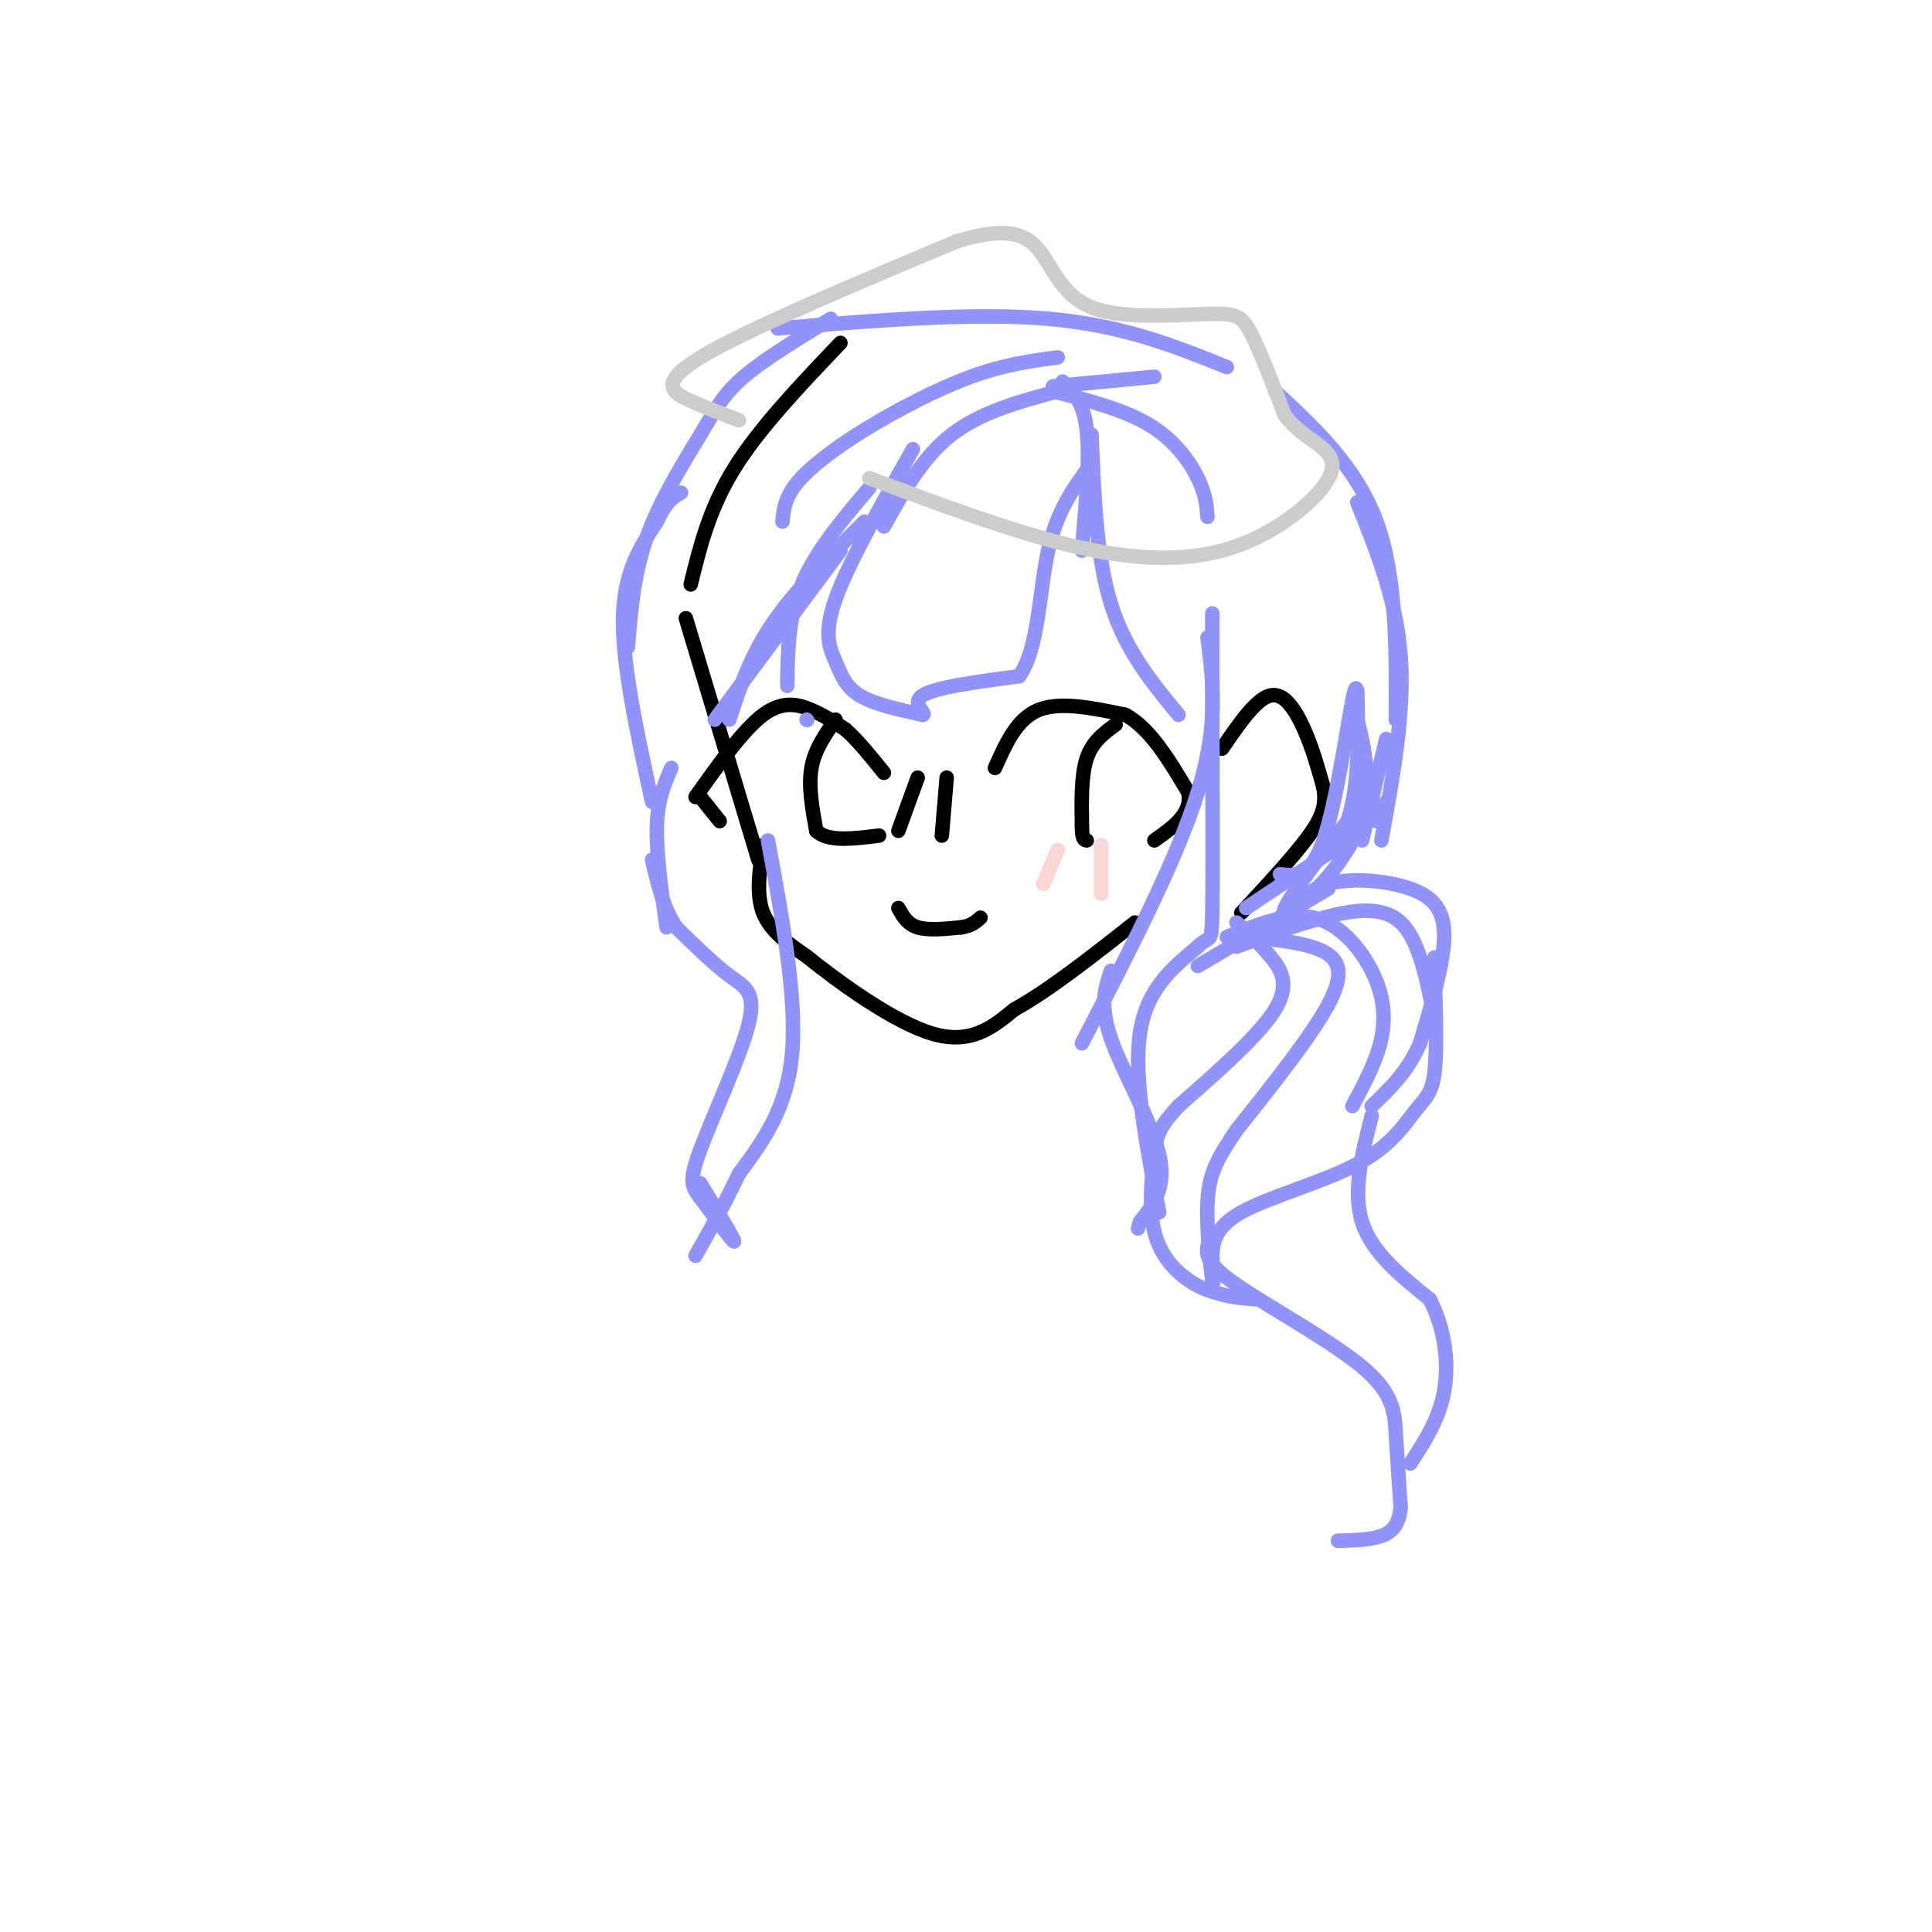 <svg viewBox='0 0 400 400' version='1.1' xmlns='http://www.w3.org/2000/svg' xmlns:xlink='http://www.w3.org/1999/xlink'><g fill='none' stroke='#000000' stroke-width='3' stroke-linecap='round' stroke-linejoin='round'><path d='M174,71c-8.417,8.833 -16.833,17.667 -22,26c-5.167,8.333 -7.083,16.167 -9,24'/><path d='M142,128c0.000,0.000 15.000,50.000 15,50'/><path d='M158,175c-0.750,5.083 -1.500,10.167 0,14c1.500,3.833 5.250,6.417 9,9'/><path d='M167,198c6.422,5.178 17.978,13.622 26,16c8.022,2.378 12.511,-1.311 17,-5'/><path d='M210,209c7.000,-3.833 16.000,-10.917 25,-18'/><path d='M144,165c4.956,-6.978 9.911,-13.956 14,-17c4.089,-3.044 7.311,-2.156 10,-1c2.689,1.156 4.844,2.578 7,4'/><path d='M175,151c2.500,2.167 5.250,5.583 8,9'/><path d='M145,165c0.000,0.000 4.000,5.000 4,5'/><path d='M173,149c-2.167,3.083 -4.333,6.167 -5,10c-0.667,3.833 0.167,8.417 1,13'/><path d='M169,172c2.333,2.333 7.667,1.667 13,1'/><path d='M206,159c2.250,-5.083 4.500,-10.167 9,-12c4.500,-1.833 11.250,-0.417 18,1'/><path d='M233,148c5.167,2.833 9.083,9.417 13,16'/><path d='M246,164c1.000,4.333 -3.000,7.167 -7,10'/><path d='M231,150c-2.417,1.750 -4.833,3.500 -6,7c-1.167,3.500 -1.083,8.750 -1,14'/><path d='M224,171c0.000,2.833 0.500,2.917 1,3'/><path d='M190,161c0.000,0.000 -4.000,11.000 -4,11'/><path d='M196,161c0.000,0.000 -1.000,12.000 -1,12'/><path d='M186,188c0.917,1.667 1.833,3.333 4,4c2.167,0.667 5.583,0.333 9,0'/><path d='M199,192c2.167,-0.333 3.083,-1.167 4,-2'/><path d='M253,155c3.533,-5.156 7.067,-10.311 10,-11c2.933,-0.689 5.267,3.089 7,7c1.733,3.911 2.867,7.956 4,12'/><path d='M274,163c0.578,3.378 0.022,5.822 -3,10c-3.022,4.178 -8.511,10.089 -14,16'/></g>
<g fill='none' stroke='#9094F9' stroke-width='3' stroke-linecap='round' stroke-linejoin='round'><path d='M250,132c1.167,9.000 2.333,18.000 -2,32c-4.333,14.000 -14.167,33.000 -24,52'/><path d='M230,201c-1.200,3.556 -2.400,7.111 0,14c2.400,6.889 8.400,17.111 10,24c1.600,6.889 -1.200,10.444 -4,14'/><path d='M236,253c-0.667,2.333 -0.333,1.167 0,0'/><path d='M240,251c-2.667,-13.917 -5.333,-27.833 -4,-37c1.333,-9.167 6.667,-13.583 12,-18'/><path d='M248,196c2.533,-2.578 2.867,-0.022 3,-7c0.133,-6.978 0.067,-23.489 0,-40'/><path d='M251,149c0.000,-10.333 0.000,-16.167 0,-22'/><path d='M167,149c0.000,0.000 0.100,0.100 0.1,0.1'/><path d='M163,142c0.083,-7.083 0.167,-14.167 3,-21c2.833,-6.833 8.417,-13.417 14,-20'/><path d='M189,93c-6.690,11.815 -13.381,23.631 -16,31c-2.619,7.369 -1.167,10.292 0,13c1.167,2.708 2.048,5.202 5,7c2.952,1.798 7.976,2.899 13,4'/><path d='M191,148c1.133,-0.089 -2.533,-2.311 0,-4c2.533,-1.689 11.267,-2.844 20,-4'/><path d='M211,140c4.044,-5.600 4.156,-17.600 6,-26c1.844,-8.400 5.422,-13.200 9,-18'/><path d='M226,90c0.500,12.667 1.000,25.333 4,35c3.000,9.667 8.500,16.333 14,23'/><path d='M174,114c0.000,0.000 -26.000,35.000 -26,35'/><path d='M179,108c-7.167,7.083 -14.333,14.167 -19,21c-4.667,6.833 -6.833,13.417 -9,20'/><path d='M248,200c0.000,0.000 27.000,-16.000 27,-16'/><path d='M286,174c2.417,-13.167 4.833,-26.333 4,-38c-0.833,-11.667 -4.917,-21.833 -9,-32'/><path d='M287,166c0.000,0.000 -2.000,4.000 -2,4'/><path d='M159,174c3.000,16.250 6.000,32.500 5,44c-1.000,11.500 -6.000,18.250 -11,25'/><path d='M153,243c-3.333,7.000 -6.167,12.000 -9,17'/><path d='M145,245c3.500,5.750 7.000,11.500 7,12c0.000,0.500 -3.500,-4.250 -7,-9'/><path d='M145,248c-1.718,-2.209 -2.512,-3.231 0,-10c2.512,-6.769 8.330,-19.284 10,-26c1.670,-6.716 -0.809,-7.633 -4,-10c-3.191,-2.367 -7.096,-6.183 -11,-10'/><path d='M140,192c-2.667,-4.000 -3.833,-9.000 -5,-14'/><path d='M138,192c-1.083,-7.750 -2.167,-15.500 -2,-21c0.167,-5.500 1.583,-8.750 3,-12'/><path d='M135,166c-3.083,-14.167 -6.167,-28.333 -6,-38c0.167,-9.667 3.583,-14.833 7,-20'/><path d='M136,108c2.000,-4.333 3.500,-5.167 5,-6'/><path d='M130,134c0.607,-7.631 1.214,-15.262 4,-23c2.786,-7.738 7.750,-15.583 11,-21c3.250,-5.417 4.786,-8.405 9,-12c4.214,-3.595 11.107,-7.798 18,-12'/><path d='M161,68c20.250,-1.667 40.500,-3.333 56,-2c15.500,1.333 26.250,5.667 37,10'/><path d='M264,81c8.417,7.833 16.833,15.667 21,27c4.167,11.333 4.083,26.167 4,41'/><path d='M287,153c0.000,0.000 -5.000,21.000 -5,21'/><path d='M266,191c2.119,-3.327 4.238,-6.655 9,-8c4.762,-1.345 12.167,-0.708 17,1c4.833,1.708 7.095,4.488 7,10c-0.095,5.512 -2.548,13.756 -5,22'/><path d='M294,216c-2.500,5.833 -6.250,9.417 -10,13'/><path d='M259,194c5.800,0.622 11.600,1.244 15,3c3.400,1.756 4.400,4.644 1,11c-3.400,6.356 -11.200,16.178 -19,26'/><path d='M256,234c-4.357,6.405 -5.750,9.417 -6,15c-0.250,5.583 0.643,13.738 1,16c0.357,2.262 0.179,-1.369 0,-5'/><path d='M251,260c0.080,-2.368 0.281,-5.786 6,-9c5.719,-3.214 16.956,-6.222 24,-10c7.044,-3.778 9.897,-8.325 12,-11c2.103,-2.675 3.458,-3.479 4,-8c0.542,-4.521 0.271,-12.761 0,-21'/><path d='M297,201c0.000,-3.833 0.000,-2.917 0,-2'/><path d='M284,231c-2.000,7.833 -4.000,15.667 -2,22c2.000,6.333 8.000,11.167 14,16'/><path d='M296,269c3.156,6.044 4.044,13.156 3,19c-1.044,5.844 -4.022,10.422 -7,15'/><path d='M250,258c-0.202,1.786 -0.405,3.571 6,8c6.405,4.429 19.417,11.500 26,17c6.583,5.500 6.738,9.429 7,14c0.262,4.571 0.631,9.786 1,15'/><path d='M290,312c-0.333,3.622 -1.667,5.178 -4,6c-2.333,0.822 -5.667,0.911 -9,1'/><path d='M256,191c2.400,2.178 4.800,4.356 7,7c2.200,2.644 4.200,5.756 1,11c-3.200,5.244 -11.600,12.622 -20,20'/><path d='M244,229c-4.137,4.539 -4.480,5.887 -5,10c-0.520,4.113 -1.217,10.992 0,16c1.217,5.008 4.348,8.145 7,10c2.652,1.855 4.826,2.427 7,3'/><path d='M253,268c2.333,0.667 4.667,0.833 7,1'/><path d='M254,194c6.345,-2.601 12.690,-5.202 18,-4c5.310,1.202 9.583,6.208 12,11c2.417,4.792 2.976,9.369 2,14c-0.976,4.631 -3.488,9.315 -6,14'/><path d='M256,196c5.978,-2.200 11.956,-4.400 18,-6c6.044,-1.600 12.156,-2.600 16,1c3.844,3.600 5.422,11.800 7,20'/><path d='M258,188c0.000,0.000 24.000,-16.000 24,-16'/><path d='M265,181c3.156,0.356 6.311,0.711 9,-7c2.689,-7.711 4.911,-23.489 6,-29c1.089,-5.511 1.044,-0.756 1,4'/><path d='M281,149c1.202,4.583 3.708,14.042 0,23c-3.708,8.958 -13.631,17.417 -15,17c-1.369,-0.417 5.815,-9.708 13,-19'/><path d='M279,170c2.500,-7.667 2.250,-17.333 2,-27'/><path d='M219,81c-8.000,2.167 -16.000,4.333 -22,9c-6.000,4.667 -10.000,11.833 -14,19'/><path d='M220,79c2.167,2.083 4.333,4.167 5,10c0.667,5.833 -0.167,15.417 -1,25'/><path d='M219,74c-5.518,0.726 -11.036,1.452 -18,4c-6.964,2.548 -15.375,6.917 -22,11c-6.625,4.083 -11.464,7.881 -14,11c-2.536,3.119 -2.768,5.560 -3,8'/><path d='M218,81c7.378,1.911 14.756,3.822 20,7c5.244,3.178 8.356,7.622 10,11c1.644,3.378 1.822,5.689 2,8'/><path d='M218,80c0.000,0.000 21.000,-2.000 21,-2'/></g>
<g fill='none' stroke='#FBD4D4' stroke-width='3' stroke-linecap='round' stroke-linejoin='round'><path d='M219,176c0.000,0.000 -3.000,7.000 -3,7'/><path d='M228,175c0.000,0.000 0.000,10.000 0,10'/></g>
<g fill='none' stroke='#CCCCCC' stroke-width='3' stroke-linecap='round' stroke-linejoin='round'><path d='M153,87c-3.267,-1.222 -6.533,-2.444 -10,-4c-3.467,-1.556 -7.133,-3.444 2,-9c9.133,-5.556 31.067,-14.778 53,-24'/><path d='M198,50c11.950,-3.687 15.324,-0.905 18,3c2.676,3.905 4.656,8.933 11,11c6.344,2.067 17.054,1.172 23,1c5.946,-0.172 7.127,0.379 9,4c1.873,3.621 4.436,10.310 7,17'/><path d='M266,86c3.091,4.067 7.320,5.733 9,8c1.680,2.267 0.811,5.133 -3,9c-3.811,3.867 -10.565,8.733 -19,11c-8.435,2.267 -18.553,1.933 -31,-1c-12.447,-2.933 -27.224,-8.467 -42,-14'/></g>
</svg>